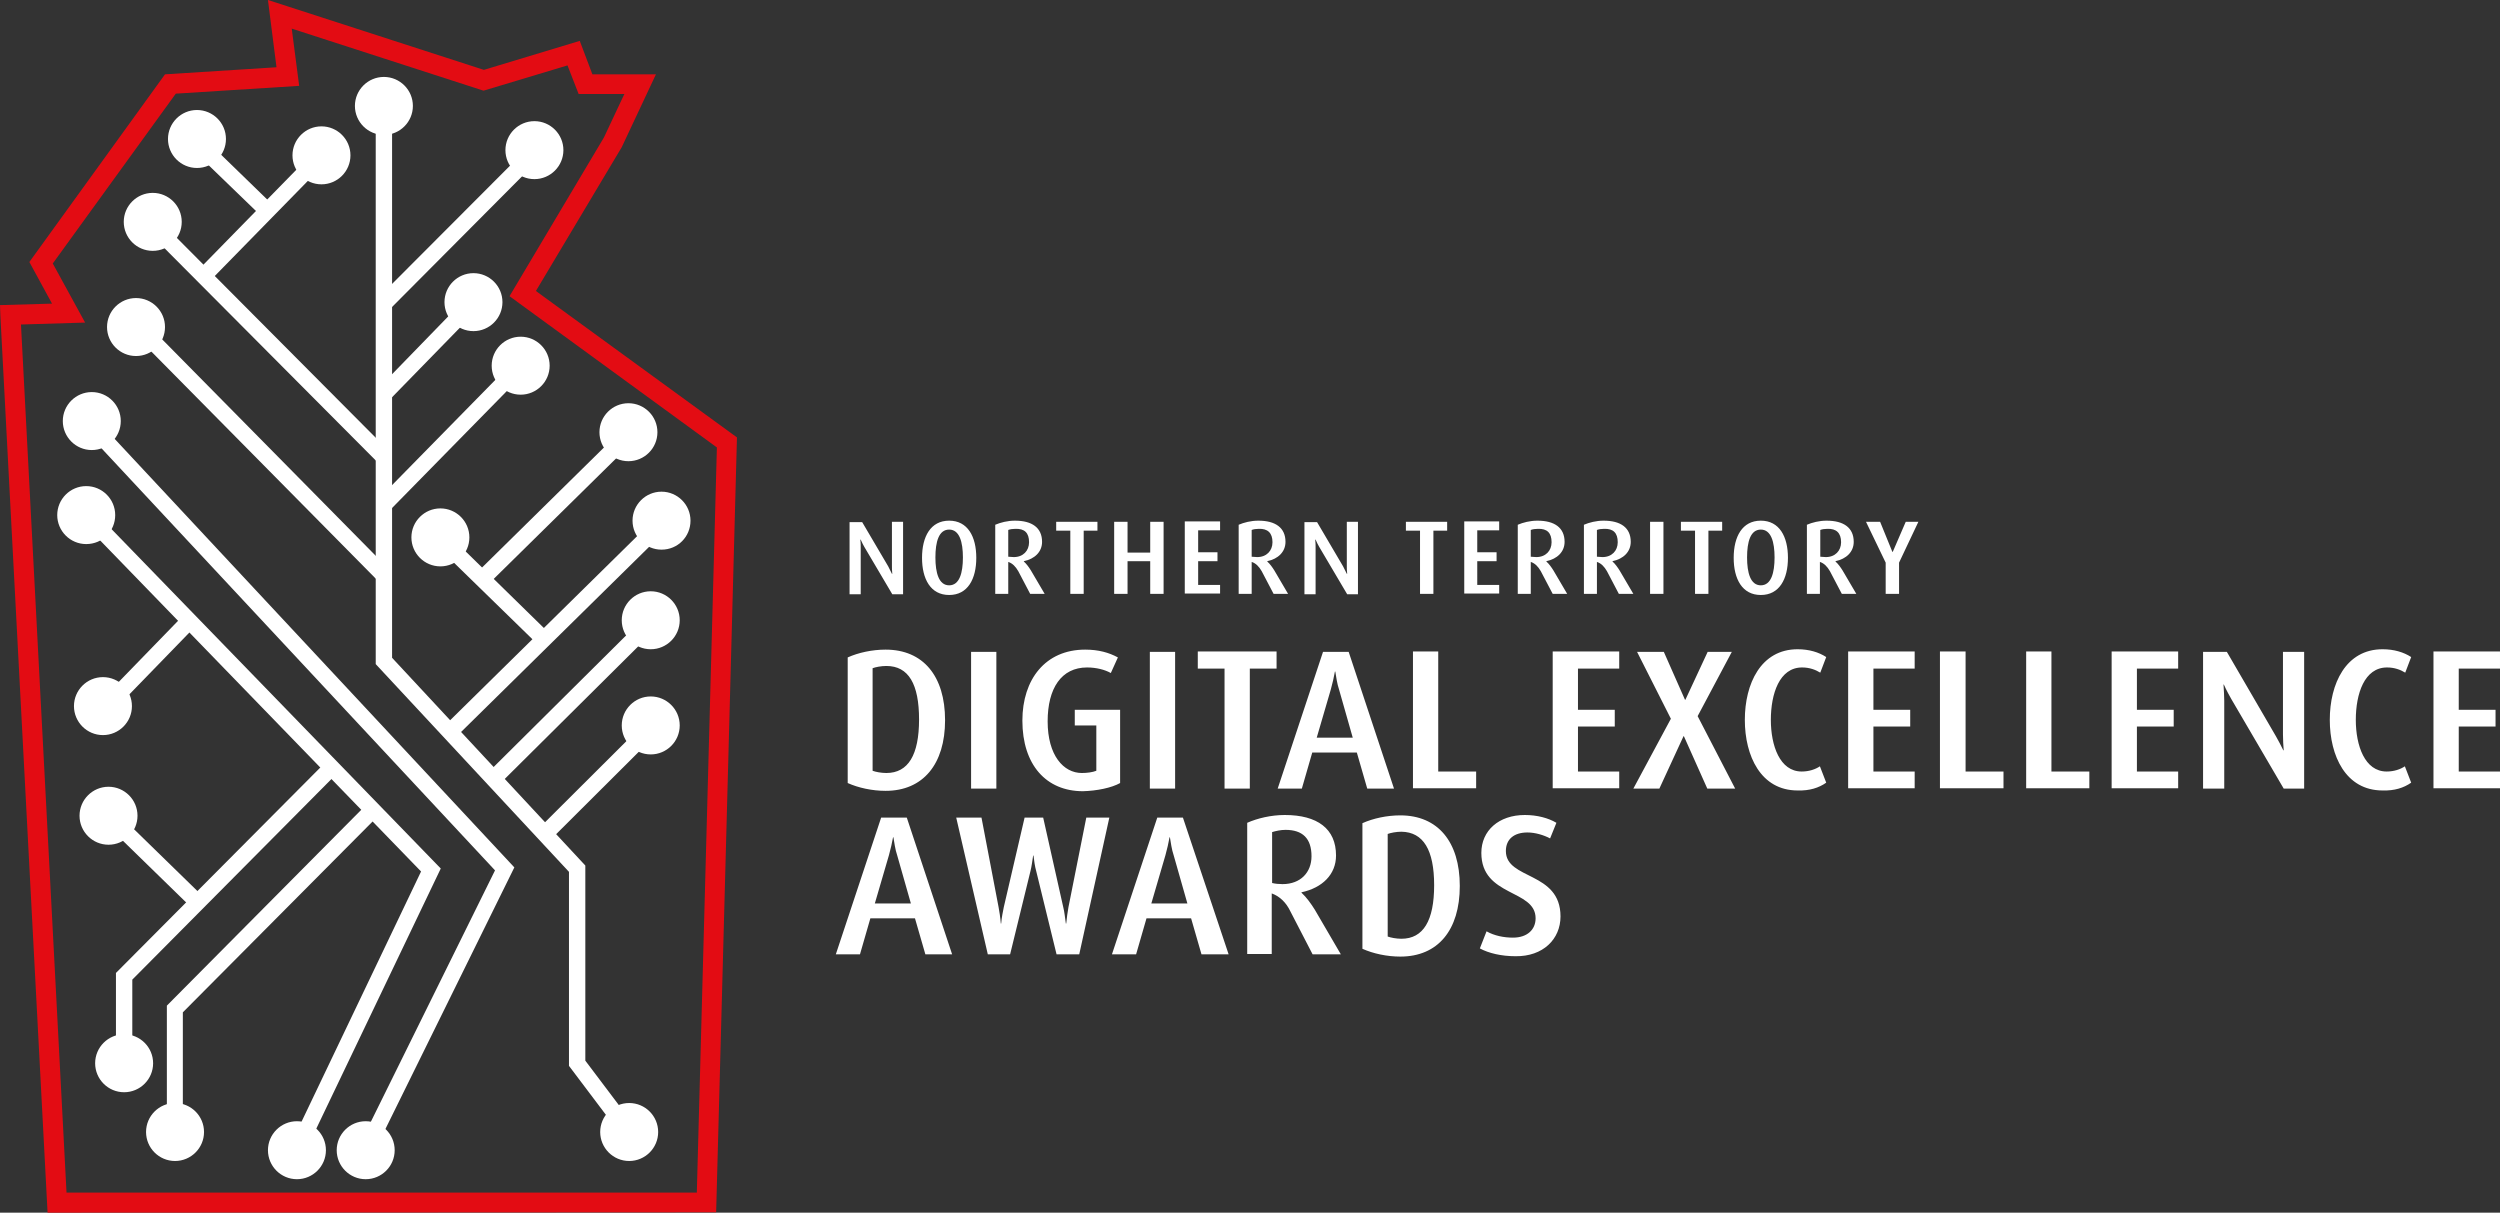 <?xml version="1.0" encoding="utf-8"?>
<!-- Generator: Adobe Illustrator 23.0.3, SVG Export Plug-In . SVG Version: 6.00 Build 0)  -->
<svg version="1.1" id="Layer_1" xmlns="http://www.w3.org/2000/svg" xmlns:xlink="http://www.w3.org/1999/xlink" x="0px" y="0px"
	 viewBox="0 0 672.7 326.3" style="enable-background:new 0 0 672.7 326.3;" xml:space="preserve">
<rect x="0" y="0" width="672.7" height="326.3" fill="#333333" stroke="none"/>
<style type="text/css">
	.st0{fill:#FFFFFF;}
	.st1{fill:#E30C13;}
</style>
<g>
	<path class="st0" d="M31,138.6c0-4.3-3.5-7.8-7.8-7.8c-4.3,0-7.8,3.5-7.8,7.8c0,4.3,3.5,7.8,7.8,7.8C27.6,146.4,31,142.9,31,138.6"
		/>
	<path class="st0" d="M32.5,113.3c0-4.3-3.5-7.8-7.8-7.8c-4.3,0-7.8,3.5-7.8,7.8c0,4.3,3.5,7.8,7.8,7.8
		C29,121.1,32.5,117.6,32.5,113.3"/>
	<path class="st0" d="M111.1,28.5c0-4.3-3.5-7.8-7.8-7.8c-4.3,0-7.8,3.5-7.8,7.8c0,4.3,3.5,7.8,7.8,7.8
		C107.6,36.3,111.1,32.8,111.1,28.5"/>
	<path class="st0" d="M185.8,140.1c0-4.3-3.5-7.8-7.8-7.8c-4.3,0-7.8,3.5-7.8,7.8c0,4.3,3.5,7.8,7.8,7.8
		C182.4,147.9,185.8,144.4,185.8,140.1"/>
	<path class="st0" d="M176.9,116.3c0-4.3-3.5-7.8-7.8-7.8c-4.3,0-7.8,3.5-7.8,7.8s3.5,7.8,7.8,7.8
		C173.4,124.1,176.9,120.6,176.9,116.3"/>
	<path class="st0" d="M36.6,80.2c-4.3,0-7.8,3.5-7.8,7.8s3.5,7.8,7.8,7.8c4.3,0,7.8-3.5,7.8-7.8S40.9,80.2,36.6,80.2"/>
	<path class="st0" d="M182.9,166.9c0-4.3-3.5-7.8-7.8-7.8c-4.3,0-7.8,3.5-7.8,7.8s3.5,7.8,7.8,7.8
		C179.4,174.7,182.9,171.2,182.9,166.9"/>
	<path class="st0" d="M182.9,195.2c0-4.3-3.5-7.8-7.8-7.8c-4.3,0-7.8,3.5-7.8,7.8c0,4.3,3.5,7.8,7.8,7.8
		C179.4,203,182.9,199.5,182.9,195.2"/>
	<path class="st0" d="M41.1,51.9c-4.3,0-7.8,3.5-7.8,7.8c0,4.3,3.5,7.8,7.8,7.8c4.3,0,7.8-3.5,7.8-7.8
		C48.9,55.4,45.4,51.9,41.1,51.9"/>
	<path class="st0" d="M177.1,304.6c0-4.3-3.5-7.8-7.8-7.8c-4.3,0-7.8,3.5-7.8,7.8c0,4.3,3.5,7.8,7.8,7.8
		C173.6,312.4,177.1,308.9,177.1,304.6"/>
	<path class="st0" d="M106.2,309.5c0-4.3-3.5-7.8-7.8-7.8c-4.3,0-7.8,3.5-7.8,7.8c0,4.3,3.5,7.8,7.8,7.8
		C102.7,317.3,106.2,313.8,106.2,309.5"/>
	<path class="st0" d="M87.7,309.5c0-4.3-3.5-7.8-7.8-7.8c-4.3,0-7.8,3.5-7.8,7.8c0,4.3,3.5,7.8,7.8,7.8
		C84.2,317.3,87.7,313.8,87.7,309.5"/>
	<path class="st0" d="M54.9,304.6c0-4.3-3.5-7.8-7.8-7.8c-4.3,0-7.8,3.5-7.8,7.8c0,4.3,3.5,7.8,7.8,7.8
		C51.4,312.4,54.9,308.9,54.9,304.6"/>
	<path class="st0" d="M41.2,286.1c0-4.3-3.5-7.8-7.8-7.8c-4.3,0-7.8,3.5-7.8,7.8c0,4.3,3.5,7.8,7.8,7.8
		C37.7,293.9,41.2,290.4,41.2,286.1"/>
	<path class="st0" d="M37,219.5c0-4.3-3.5-7.8-7.8-7.8c-4.3,0-7.8,3.5-7.8,7.8c0,4.3,3.5,7.8,7.8,7.8C33.5,227.3,37,223.8,37,219.5"
		/>
	<path class="st0" d="M86.5,49.6c4.3,0,7.8-3.5,7.8-7.8c0-4.3-3.5-7.8-7.8-7.8c-4.3,0-7.8,3.5-7.8,7.8
		C78.7,46.1,82.2,49.6,86.5,49.6"/>
	<path class="st0" d="M143.8,48.2c4.3,0,7.8-3.5,7.8-7.8c0-4.3-3.5-7.8-7.8-7.8c-4.3,0-7.8,3.5-7.8,7.8
		C136,44.7,139.5,48.2,143.8,48.2"/>
	<path class="st0" d="M140.1,106.2c4.3,0,7.8-3.5,7.8-7.8s-3.5-7.8-7.8-7.8c-4.3,0-7.8,3.5-7.8,7.8S135.8,106.2,140.1,106.2"/>
	<path class="st0" d="M127.4,89.1c4.3,0,7.8-3.5,7.8-7.8c0-4.3-3.5-7.8-7.8-7.8c-4.3,0-7.8,3.5-7.8,7.8
		C119.6,85.6,123.1,89.1,127.4,89.1"/>
	<path class="st0" d="M126.3,144.6c0-4.3-3.5-7.8-7.8-7.8c-4.3,0-7.8,3.5-7.8,7.8c0,4.3,3.5,7.8,7.8,7.8
		C122.8,152.4,126.3,148.9,126.3,144.6"/>
	<path class="st0" d="M60.8,37.4c0-4.3-3.5-7.8-7.8-7.8c-4.3,0-7.8,3.5-7.8,7.8c0,4.3,3.5,7.8,7.8,7.8
		C57.3,45.2,60.8,41.7,60.8,37.4"/>
	<path class="st0" d="M27.7,182.2c-4.3,0-7.8,3.5-7.8,7.8c0,4.3,3.5,7.8,7.8,7.8c4.3,0,7.8-3.5,7.8-7.8
		C35.5,185.7,32,182.2,27.7,182.2"/>
	<polyline class="st0" points="81.9,310.4 77.9,308.6 113.3,234.5 21.4,139.7 24.5,136.7 118.6,233.7 81.9,310.4 	"/>
	<polyline class="st0" points="100.4,310.5 96.5,308.5 133.2,234.2 22.9,115.9 26.1,113 138.4,233.4 100.4,310.5 	"/>
	<polyline class="st0" points="167.5,305.9 153.1,286.8 153.1,234.6 101.1,178.7 101.1,29.6 105.5,29.6 105.5,177 157.5,232.9 
		157.5,285.4 171,303.3 167.5,305.9 	"/>
	<polyline class="st0" points="122.5,198.5 119.5,195.4 177.7,138.1 180.7,141.2 122.5,198.5 	"/>
	<polyline class="st0" points="131.6,157 128.6,153.8 167.2,115.8 170.3,118.9 131.6,157 	"/>
	<polyline class="st0" points="104.9,153.4 101.8,156.4 34.6,88.4 37.8,85.4 104.9,153.4 	"/>
	<polyline class="st0" points="134.3,211.1 131.2,208 174.6,164.9 177.7,168 134.3,211.1 	"/>
	<polyline class="st0" points="148,226.1 144.9,223 174.7,193.3 177.8,196.4 148,226.1 	"/>
	<polyline class="st0" points="104.9,121.6 101.8,124.6 39.1,61.6 42.2,58.6 104.9,121.6 	"/>
	<polyline class="st0" points="49.2,304.6 44.9,304.6 44.9,270.6 98.6,216.5 101.7,219.6 49.2,272.4 49.2,304.6 	"/>
	<polyline class="st0" points="35.6,286.1 31.2,286.1 31.2,261.8 87.5,205.2 90.6,208.2 35.6,263.6 35.6,286.1 	"/>
	<polyline class="st0" points="51.7,244.4 27.7,221 30.7,217.9 54.7,241.3 51.7,244.4 	"/>
	<polyline class="st0" points="52.7,73.3 85,40.3 88.1,43.3 55.8,76.3 52.7,73.3 	"/>
	<polyline class="st0" points="101.8,80.1 143.3,38.5 146.4,41.5 104.9,83.2 101.8,80.1 	"/>
	<polyline class="st0" points="101.8,134.3 138.9,96.5 142,99.5 104.9,137.3 101.8,134.3 	"/>
	<polyline class="st0" points="101.8,104.5 125.5,80.1 128.6,83.2 104.9,107.5 101.8,104.5 	"/>
	<polyline class="st0" points="144.9,173.6 116.7,146.1 119.7,142.9 147.9,170.5 144.9,173.6 	"/>
	<polyline class="st0" points="71.7,59.5 50.9,39.4 54,36.3 74.7,56.4 71.7,59.5 	"/>
	<polyline class="st0" points="53,168.1 29.7,192.1 26.6,189 49.9,165 53,168.1 	"/>
	<polygon class="st1" points="2.8,84.7 0.1,84.9 12.8,326.3 192.7,326.2 198.3,117.7 144.2,78.3 167.3,39.6 176.5,20 159.4,20 
		156,11 130.2,18.8 72.1,0 74.4,18.1 44.4,20 7.9,70.5 14,81.7 0,82.1 0.1,84.9 2.8,84.7 2.9,87.4 22.9,86.8 14.2,70.9 47.3,25.2 
		80.5,23.1 78.5,7.7 130.1,24.4 152.7,17.6 155.7,25.3 168,25.3 162.5,37 137.1,79.7 192.9,120.4 187.5,320.9 17.9,320.9 5.5,84.6 
		2.8,84.7 2.9,87.4 2.8,84.7 	"/>
	<path class="st0" d="M243,159.8v-19.4h-3v11.7c0,0.8,0,1.5,0.1,2.3H240c-0.3-0.6-0.7-1.4-1-2l-7-11.9h-3.4v19.4h3v-12.4
		c0-0.7,0-1.5-0.1-2.3h0.1c0.3,0.7,0.8,1.7,1,2l7.5,12.7H243L243,159.8z M262.7,150.1c0-5.7-2.3-10-7.3-10c-5,0-7.3,4.3-7.3,10
		c0,5.7,2.3,10,7.3,10C260.4,160.1,262.7,155.8,262.7,150.1L262.7,150.1z M259.1,150c0,4.1-0.9,7.5-3.7,7.5c-2.8,0-3.7-3.4-3.7-7.5
		c0-4.2,0.9-7.5,3.7-7.5C258.2,142.5,259.1,145.9,259.1,150L259.1,150z M281.1,159.8l-3.7-6.3c-0.5-0.8-1.2-1.8-1.9-2.4V151
		c2.9-0.6,4.9-2.5,4.9-5.2c0-3.8-2.7-5.7-7.3-5.7c-2,0-3.9,0.5-5.3,1.1v18.6h3.5v-8.6c1.2,0.4,2,1.3,2.7,2.5l3.2,6.1H281.1
		L281.1,159.8z M276.9,145.9c0,2.3-1.6,4-4.1,4c-0.5,0-1.1-0.1-1.5-0.1v-7.2c0.5-0.2,1.2-0.3,1.9-0.3
		C275.7,142.2,276.9,143.4,276.9,145.9L276.9,145.9z M295.3,142.8v-2.4h-11.1v2.4h3.8v17h3.6v-17H295.3L295.3,142.8z M313.1,159.8
		v-19.4h-3.6v8.3h-6.1v-8.3h-3.6v19.4h3.6V151h6.1v8.8H313.1L313.1,159.8z M328.3,159.8v-2.4h-5.9V151h5.2v-2.4h-5.2v-5.9h5.9v-2.4
		h-9.5v19.4H328.3L328.3,159.8z M346.6,159.8l-3.7-6.3c-0.5-0.8-1.2-1.8-1.9-2.4V151c2.9-0.6,4.9-2.5,4.9-5.2c0-3.8-2.7-5.7-7.3-5.7
		c-2,0-3.9,0.5-5.3,1.1v18.6h3.5v-8.6c1.2,0.4,2,1.3,2.7,2.5l3.2,6.1H346.6L346.6,159.8z M342.4,145.9c0,2.3-1.6,4-4.1,4
		c-0.5,0-1.1-0.1-1.5-0.1v-7.2c0.5-0.2,1.2-0.3,1.9-0.3C341.1,142.2,342.4,143.4,342.4,145.9L342.4,145.9z M365.4,159.8v-19.4h-3
		v11.7c0,0.8,0,1.5,0.1,2.3h-0.1c-0.3-0.6-0.7-1.4-1-2l-7-11.9h-3.4v19.4h3v-12.4c0-0.7,0-1.5-0.1-2.3h0.1c0.3,0.7,0.8,1.7,1,2
		l7.5,12.7H365.4L365.4,159.8z M389.4,142.8v-2.4h-11.1v2.4h3.8v17h3.6v-17H389.4L389.4,142.8z M403.4,159.8v-2.4h-5.9V151h5.2v-2.4
		h-5.2v-5.9h5.9v-2.4H394v19.4H403.4L403.4,159.8z M421.7,159.8l-3.7-6.3c-0.5-0.8-1.2-1.8-1.9-2.4V151c2.9-0.6,4.9-2.5,4.9-5.2
		c0-3.8-2.7-5.7-7.3-5.7c-2,0-3.9,0.5-5.3,1.1v18.6h3.5v-8.6c1.2,0.4,2,1.3,2.7,2.5l3.2,6.1H421.7L421.7,159.8z M417.5,145.9
		c0,2.3-1.6,4-4.1,4c-0.5,0-1.1-0.1-1.5-0.1v-7.2c0.5-0.2,1.2-0.3,1.9-0.3C416.3,142.2,417.5,143.4,417.5,145.9L417.5,145.9z
		 M439.5,159.8l-3.7-6.3c-0.5-0.8-1.2-1.8-1.9-2.4V151c2.9-0.6,4.9-2.5,4.9-5.2c0-3.8-2.7-5.7-7.3-5.7c-2,0-3.9,0.5-5.3,1.1v18.6
		h3.5v-8.6c1.2,0.4,2,1.3,2.7,2.5l3.2,6.1H439.5L439.5,159.8z M435.3,145.9c0,2.3-1.6,4-4.1,4c-0.5,0-1.1-0.1-1.5-0.1v-7.2
		c0.5-0.2,1.2-0.3,1.9-0.3C434.1,142.2,435.3,143.4,435.3,145.9L435.3,145.9z M447.6,159.8v-19.4H444v19.4H447.6L447.6,159.8z
		 M463.4,142.8v-2.4h-11.1v2.4h3.8v17h3.6v-17H463.4L463.4,142.8z M481.1,150.1c0-5.7-2.3-10-7.3-10c-5,0-7.3,4.3-7.3,10
		c0,5.7,2.3,10,7.3,10C478.8,160.1,481.1,155.8,481.1,150.1L481.1,150.1z M477.5,150c0,4.1-0.9,7.5-3.7,7.5c-2.8,0-3.7-3.4-3.7-7.5
		c0-4.2,0.9-7.5,3.7-7.5C476.6,142.5,477.5,145.9,477.5,150L477.5,150z M499.5,159.8l-3.7-6.3c-0.5-0.8-1.2-1.8-1.9-2.4V151
		c2.9-0.6,4.9-2.5,4.9-5.2c0-3.8-2.7-5.7-7.3-5.7c-2,0-3.9,0.5-5.3,1.1v18.6h3.5v-8.6c1.2,0.4,2,1.3,2.7,2.5l3.2,6.1H499.5
		L499.5,159.8z M495.4,145.9c0,2.3-1.6,4-4.1,4c-0.5,0-1.1-0.1-1.5-0.1v-7.2c0.5-0.2,1.2-0.3,1.9-0.3
		C494.1,142.2,495.4,143.4,495.4,145.9L495.4,145.9z M516.2,140.4h-3.4l-3.5,8.1h-0.1l-3.3-8.1h-3.8l5.3,11v8.4h3.6v-8.4
		L516.2,140.4L516.2,140.4z"/>
	<path class="st0" d="M256.2,256.8L244,220h-6.9l-12.2,36.8h6.5l2.8-9.7h12l2.8,9.7H256.2L256.2,256.8z M245.1,243.1h-9.7l3.8-13
		c0.4-1.4,0.9-3.6,1.1-4.8h0.1c0.2,1.2,0.5,3.4,1,4.8L245.1,243.1L245.1,243.1z M298.5,220h-6.2l-4.8,24.1c-0.2,1.1-0.5,3.2-0.6,4.4
		h-0.1c-0.2-1.4-0.4-3.3-0.7-4.4l-5.4-24.1h-5l-5.6,24.1c-0.2,1-0.6,2.9-0.7,4.4h-0.1c-0.1-1.4-0.4-3.4-0.6-4.4l-4.6-24.1h-6.8
		l8.5,36.8h6l5.5-22.5c0.3-1.2,0.5-2.8,0.7-4.1h0.1c0.1,1.1,0.4,3.1,0.7,4.1l5.5,22.5h6.1L298.5,220L298.5,220z M330.6,256.8
		L318.3,220h-6.9l-12.2,36.8h6.5l2.8-9.7h12l2.8,9.7H330.6L330.6,256.8z M319.5,243.1h-9.7l3.8-13c0.4-1.4,0.9-3.6,1.1-4.8h0.1
		c0.2,1.2,0.5,3.4,1,4.8L319.5,243.1L319.5,243.1z M360.8,256.8l-7-12c-1-1.6-2.2-3.3-3.6-4.6v-0.1c5.6-1.2,9.3-4.8,9.3-9.9
		c0-7.2-5-10.9-13.8-10.9c-3.7,0-7.4,0.9-10.1,2.1v35.3h6.6v-16.3c2.2,0.8,3.9,2.5,5,4.8l6,11.6H360.8L360.8,256.8z M352.9,230.4
		c0,4.3-2.9,7.5-7.8,7.5c-1,0-2-0.1-2.8-0.3v-13.7c1-0.3,2.3-0.6,3.6-0.6C350.5,223.3,352.9,225.6,352.9,230.4L352.9,230.4z
		 M392.8,238.4c0-11.9-5.9-19-16-19c-3.6,0-7.3,0.8-10.2,2.1v33.8c2.9,1.3,6.6,2.1,10.2,2.1C386.9,257.4,392.8,250.3,392.8,238.4
		L392.8,238.4z M385.9,238.2c0,9.5-2.9,14.4-8.8,14.4c-1.4,0-2.9-0.3-3.7-0.6v-27.6c0.8-0.3,2.3-0.6,3.7-0.6
		C383,223.9,385.9,228.7,385.9,238.2L385.9,238.2z M419.9,246.6c0-12.2-14.7-9.8-14.7-17.6c0-3.2,2.2-5,5.8-5c2.1,0,4.4,0.7,6.1,1.6
		l1.7-4.2c-2.2-1.3-5.2-2.1-8.5-2.1c-7,0-11.7,4.2-11.7,10.2c0,11.9,14.6,9.7,14.6,17.6c0,3-2.2,5.2-6.1,5.2c-2.4,0-5-0.5-7.1-1.7
		l-1.8,4.6c2.4,1.3,5.8,2.1,9.6,2.1C415.2,257.4,419.9,252.7,419.9,246.6L419.9,246.6z"/>
	<path class="st0" d="M254.3,193.8c0-11.9-5.9-19-16-19c-3.6,0-7.3,0.8-10.2,2.1v33.8c2.9,1.3,6.6,2.1,10.2,2.1
		C248.4,212.8,254.3,205.6,254.3,193.8L254.3,193.8z M247.3,193.6c0,9.5-2.9,14.4-8.8,14.4c-1.4,0-2.9-0.3-3.7-0.6v-27.6
		c0.8-0.3,2.3-0.6,3.7-0.6C244.5,179.2,247.3,184.1,247.3,193.6L247.3,193.6z M268.1,212.2v-36.8h-6.8v36.8H268.1L268.1,212.2z
		 M301.4,210.7V191h-12.2v4.2h5.8v12.2c-1,0.4-2.5,0.6-3.9,0.6c-4.9,0-9.2-4.7-9.2-13.9c0-8.9,3.7-14.5,10.6-14.5
		c2.5,0,4.8,0.6,6.4,1.5l1.9-4.2c-2.4-1.3-5.2-2.1-8.8-2.1c-10.7,0-16.9,8-16.9,19.1c0,11.9,6.4,19,16.3,19
		C295.1,212.8,299.1,212,301.4,210.7L301.4,210.7z M316.2,212.2v-36.8h-6.8v36.8H316.2L316.2,212.2z M343.5,179.9v-4.6h-21.2v4.6
		h7.2v32.3h6.8v-32.3H343.5L343.5,179.9z M375.1,212.2l-12.2-36.8h-6.9l-12.2,36.8h6.5l2.8-9.7h12l2.8,9.7H375.1L375.1,212.2z
		 M364,198.5h-9.7l3.8-13c0.4-1.4,0.9-3.6,1.1-4.8h0.1c0.2,1.2,0.5,3.4,1,4.8L364,198.5L364,198.5z M397.2,212.2v-4.6h-10.2v-32.3
		h-6.8v36.8H397.2L397.2,212.2z M435.7,212.2v-4.6h-11.1v-12.1h9.9V191h-9.9v-11.1h11.1v-4.6h-17.9v36.8H435.7L435.7,212.2z
		 M466.9,212.2l-10.1-19.5l9.2-17.3h-6.5l-6,12.9h-0.1l-5.7-12.9h-7.2l9.1,18l-10.1,18.8h7l6.5-14.1h0.1l6.3,14.1H466.9L466.9,212.2
		z M491.4,210.6l-1.7-4.4c-1.2,0.8-2.9,1.4-4.9,1.4c-5.9,0-8.3-7-8.3-13.9c0-7,2.3-14.1,8.4-14.1c2,0,3.6,0.6,4.9,1.4l1.6-4.2
		c-2-1.3-4.6-2.1-7.7-2.1c-9.9,0-14.2,9.3-14.2,19c0,9.7,4.3,19,14.2,19C486.9,212.8,489.4,212,491.4,210.6L491.4,210.6z
		 M515.2,212.2v-4.6h-11.1v-12.1h9.9V191h-9.9v-11.1h11.1v-4.6h-17.9v36.8H515.2L515.2,212.2z M539.1,212.2v-4.6h-10.2v-32.3H522
		v36.8H539.1L539.1,212.2z M562.2,212.2v-4.6H552v-32.3h-6.8v36.8H562.2L562.2,212.2z M586.1,212.2v-4.6H575v-12.1h9.9V191H575
		v-11.1h11.1v-4.6h-17.9v36.8H586.1L586.1,212.2z M620,212.2v-36.8h-5.7v22.2c0,1.6,0.1,2.9,0.2,4.3h-0.1c-0.6-1.2-1.3-2.6-2-3.8
		l-13.2-22.7h-6.4v36.8h5.7v-23.6c0-1.3-0.1-2.8-0.2-4.4h0.1c0.6,1.4,1.6,3.2,2,3.9l14.1,24.1H620L620,212.2z M648.8,210.6l-1.7-4.4
		c-1.2,0.8-2.9,1.4-4.9,1.4c-5.9,0-8.3-7-8.3-13.9c0-7,2.3-14.1,8.4-14.1c2,0,3.6,0.6,4.9,1.4l1.6-4.2c-2-1.3-4.6-2.1-7.7-2.1
		c-9.9,0-14.2,9.3-14.2,19c0,9.7,4.3,19,14.2,19C644.3,212.8,646.8,212,648.8,210.6L648.8,210.6z M672.7,212.2v-4.6h-11.1v-12.1h9.9
		V191h-9.9v-11.1h11.1v-4.6h-17.9v36.8H672.7L672.7,212.2z"/>
</g>
</svg>
